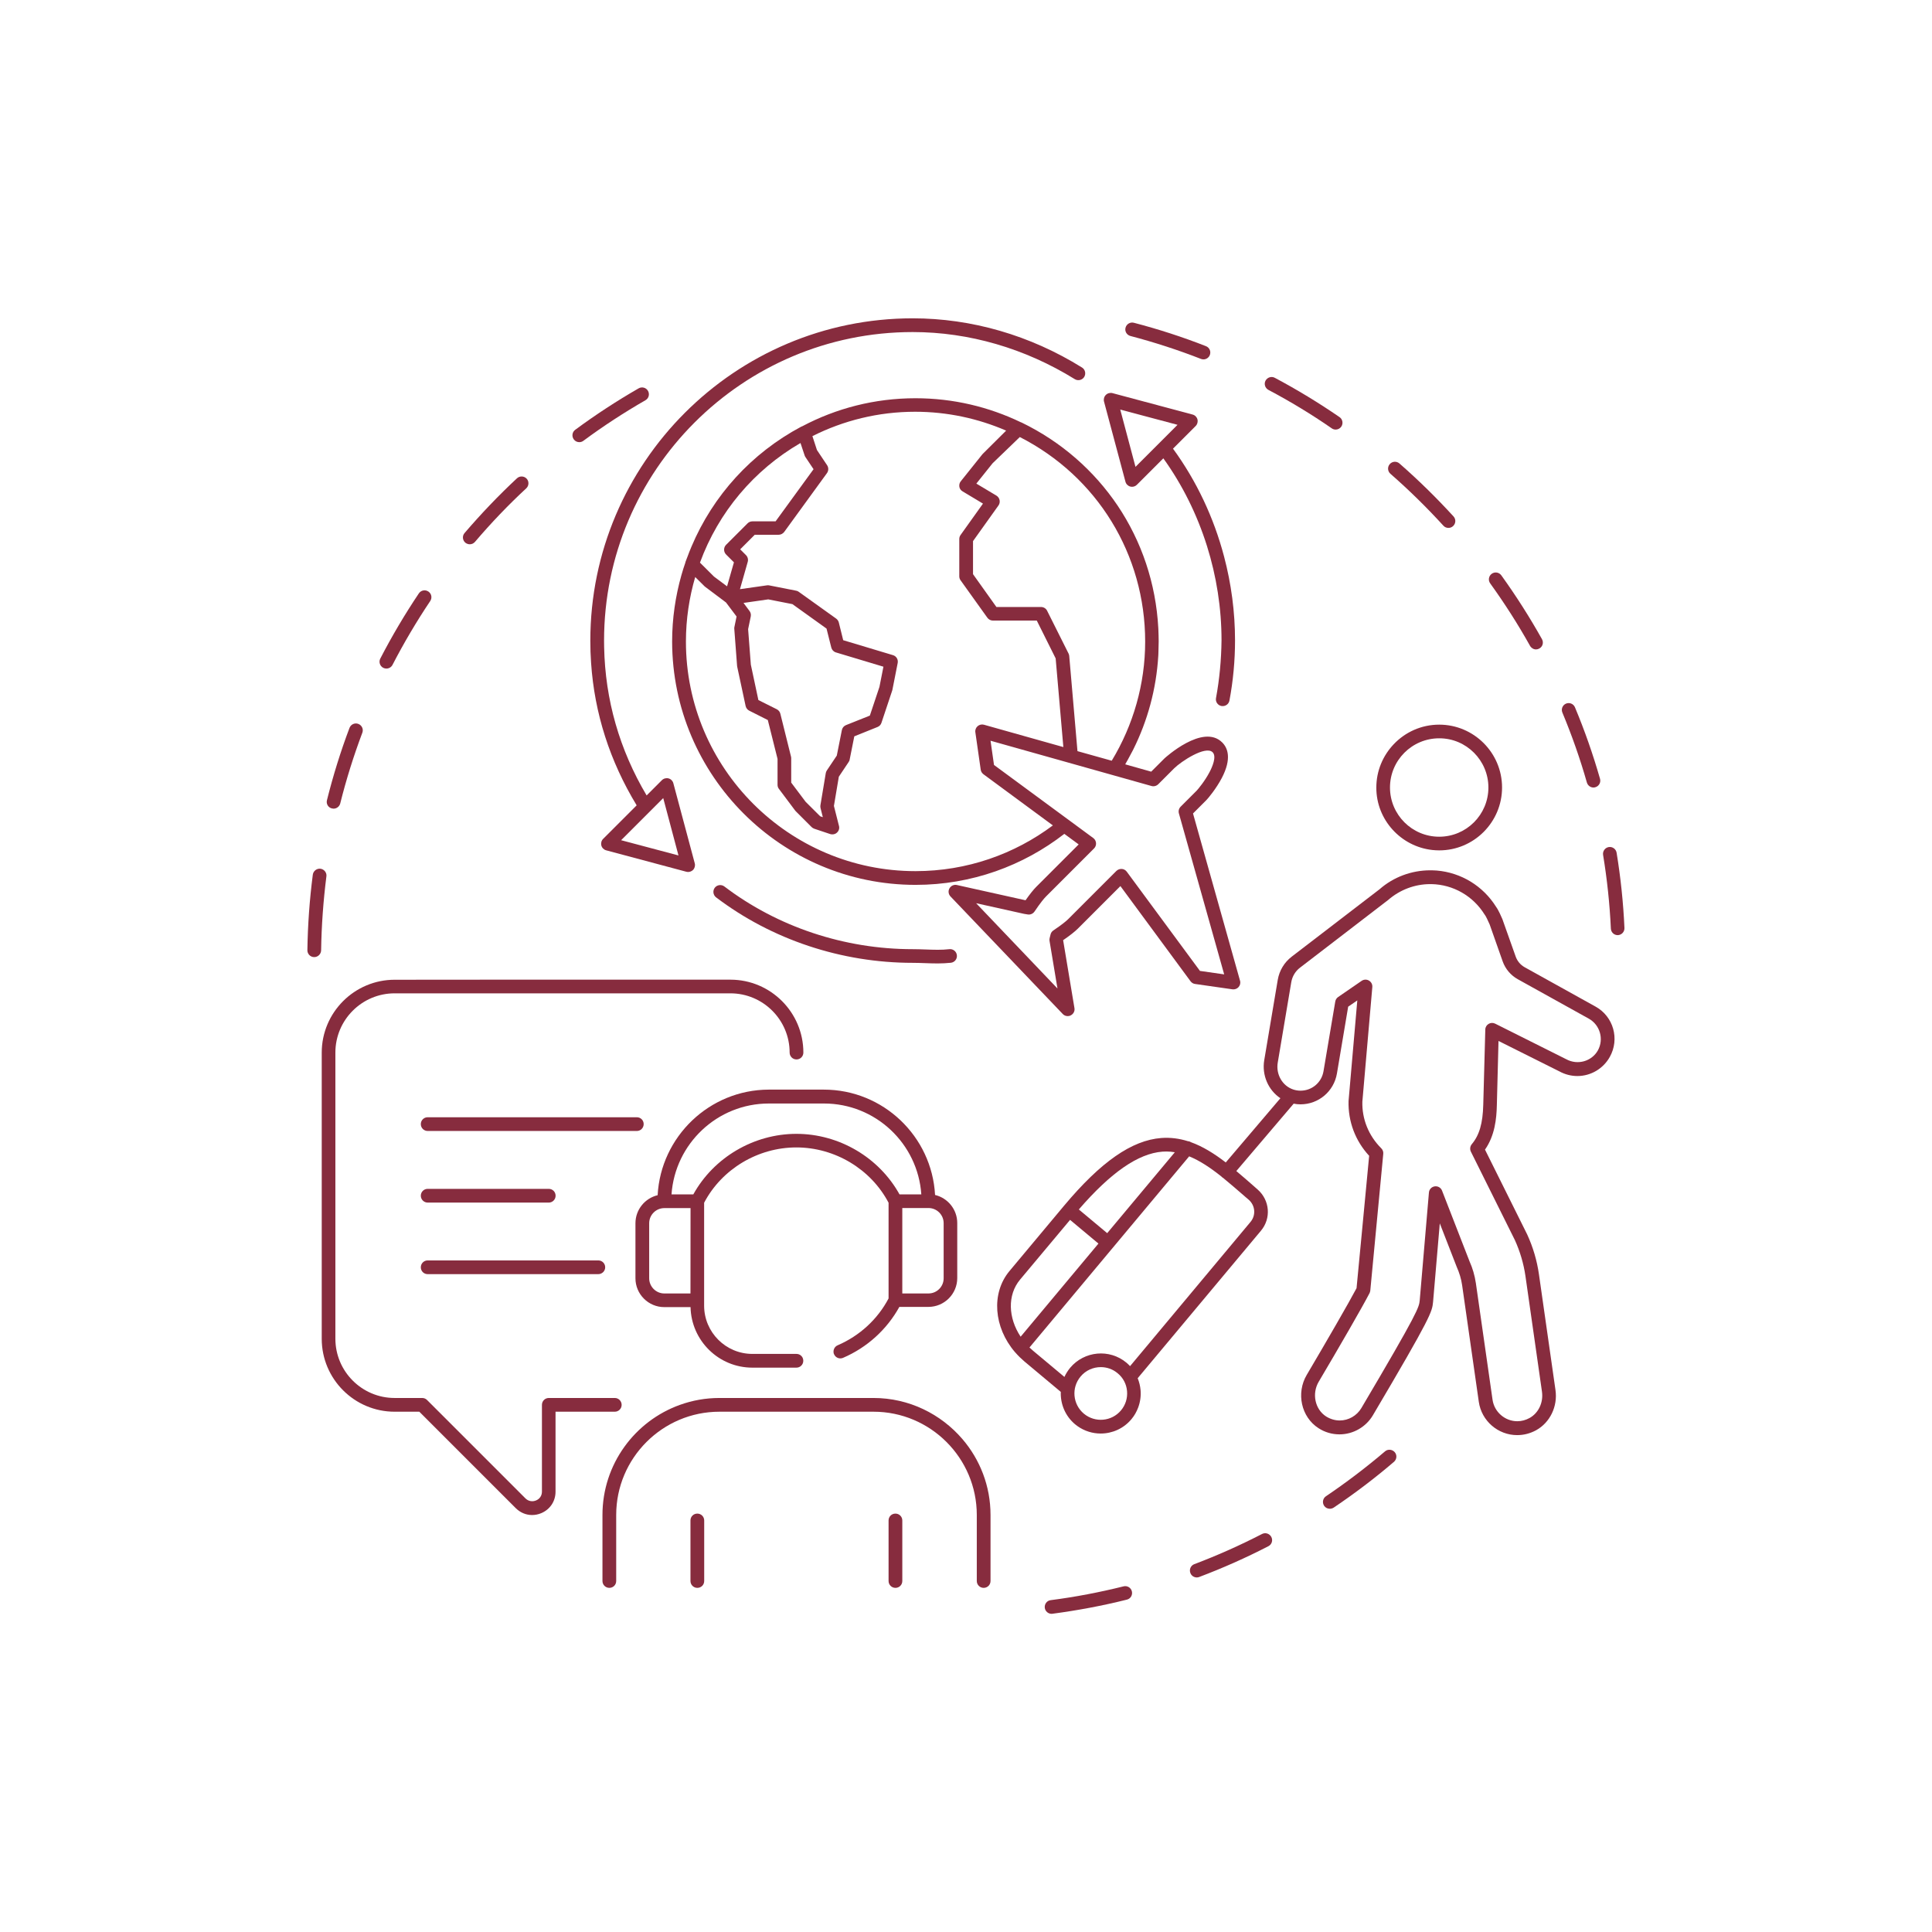 <?xml version="1.0" encoding="UTF-8"?>
<svg width="1200pt" height="1200pt" version="1.1" viewBox="0 0 1200 1200" xmlns="http://www.w3.org/2000/svg">
 <path d="m238.03 414.79c0.609 0.328 1.312 0.469 1.969 0.469 1.547 0 3.047-0.844 3.797-2.297 7.031-13.594 14.906-26.953 23.438-39.656 1.312-1.969 0.797-4.594-1.172-5.906s-4.594-0.797-5.906 1.172c-8.719 12.984-16.781 26.625-23.953 40.5-1.078 2.062-0.234 4.641 1.828 5.719z" fill="#872c3e"/>
 <path d="m206.16 502.13c0.375 0.094 0.703 0.141 1.031 0.141 1.922 0 3.609-1.312 4.125-3.188 3.703-14.859 8.344-29.625 13.734-43.969 0.844-2.203-0.281-4.641-2.484-5.484s-4.641 0.281-5.484 2.484c-5.531 14.625-10.219 29.766-14.016 44.953-0.562 2.25 0.797 4.547 3.094 5.062z" fill="#872c3e"/>
 <path d="m291.79 338.06c1.219 0 2.391-0.516 3.234-1.5 9.938-11.672 20.625-22.875 31.875-33.281 1.688-1.594 1.781-4.312 0.188-6s-4.312-1.781-6-0.188c-11.438 10.641-22.359 22.125-32.531 33.984-1.547 1.781-1.312 4.453 0.469 6 0.844 0.656 1.828 0.984 2.766 0.984z" fill="#872c3e"/>
 <path d="m359.81 274.64c0.891 0 1.781-0.281 2.531-0.844 12.328-9.141 25.312-17.578 38.578-25.219 2.062-1.172 2.719-3.797 1.547-5.812-1.172-2.062-3.797-2.719-5.812-1.547-13.547 7.781-26.812 16.453-39.375 25.734-1.875 1.359-2.297 4.031-0.891 5.953 0.797 1.125 2.109 1.734 3.422 1.734z" fill="#872c3e"/>
 <path d="m199.08 539.58c-2.297-0.281-4.453 1.359-4.781 3.656-2.016 15.469-3.141 31.266-3.375 46.922-0.047 2.344 1.828 4.312 4.219 4.312h0.047c2.297 0 4.219-1.875 4.266-4.219 0.234-15.328 1.359-30.797 3.281-45.938 0.328-2.25-1.359-4.406-3.656-4.734z" fill="#872c3e"/>
 <path d="m860.29 901.45c-11.672 9.938-24 19.312-36.703 27.891-1.969 1.312-2.438 3.938-1.172 5.906 0.797 1.219 2.156 1.875 3.562 1.875 0.797 0 1.641-0.234 2.391-0.703 12.938-8.719 25.594-18.281 37.453-28.453 1.781-1.547 2.016-4.219 0.469-6s-4.266-2.016-6-0.516z" fill="#872c3e"/>
 <path d="m697.87 985.31c-14.859 3.703-30.047 6.609-45.281 8.578-2.344 0.281-3.938 2.438-3.656 4.781 0.281 2.109 2.109 3.703 4.219 3.703 0.188 0 0.375 0 0.562-0.047 15.516-2.062 31.078-4.969 46.219-8.766 2.297-0.562 3.656-2.859 3.094-5.156s-2.906-3.656-5.156-3.094z" fill="#872c3e"/>
 <path d="m783.89 952.78c-13.641 7.031-27.797 13.359-42.094 18.75-2.203 0.844-3.281 3.281-2.438 5.484 0.609 1.688 2.25 2.766 3.984 2.766 0.516 0 1.031-0.094 1.5-0.281 14.625-5.531 29.109-11.953 42.984-19.125 2.109-1.078 2.906-3.609 1.828-5.719-1.125-2.109-3.656-2.953-5.766-1.875z" fill="#872c3e"/>
 <path d="m985.64 486.05c0.562 1.875 2.25 3.094 4.078 3.094 0.375 0 0.797-0.047 1.172-0.188 2.25-0.609 3.562-3 2.906-5.25-4.312-15.047-9.516-29.953-15.562-44.391-0.891-2.156-3.375-3.188-5.531-2.297s-3.188 3.375-2.297 5.531c5.906 14.156 11.062 28.828 15.234 43.5z" fill="#872c3e"/>
 <path d="m702.14 208.69c14.812 3.891 29.578 8.672 43.828 14.25 0.516 0.188 1.031 0.281 1.547 0.281 1.688 0 3.281-1.031 3.938-2.719 0.844-2.203-0.234-4.641-2.391-5.484-14.578-5.719-29.625-10.594-44.766-14.531-2.25-0.609-4.594 0.75-5.203 3.047-0.609 2.25 0.75 4.547 3.047 5.156z" fill="#872c3e"/>
 <path d="m787.82 242.16c13.547 7.172 26.812 15.188 39.375 23.906 0.75 0.516 1.547 0.75 2.391 0.75 1.359 0 2.672-0.609 3.516-1.828 1.312-1.922 0.844-4.594-1.078-5.906-12.891-8.859-26.438-17.109-40.219-24.422-2.062-1.125-4.641-0.281-5.766 1.781-1.078 2.016-0.281 4.594 1.781 5.719z" fill="#872c3e"/>
 <path d="m1004.1 529.64c-0.375-2.297-2.578-3.891-4.875-3.516s-3.891 2.578-3.516 4.875c2.484 15.094 4.125 30.469 4.828 45.797 0.141 2.297 1.969 4.031 4.219 4.031h0.188c2.344-0.141 4.125-2.109 4.031-4.453-0.703-15.562-2.344-31.312-4.875-46.734z" fill="#872c3e"/>
 <path d="m950.34 401.16c0.797 1.359 2.203 2.203 3.703 2.203 0.703 0 1.406-0.188 2.062-0.562 2.062-1.125 2.812-3.703 1.641-5.812-7.641-13.641-16.125-26.953-25.266-39.656-1.359-1.875-4.031-2.344-5.953-0.938-1.875 1.359-2.344 4.031-0.938 5.953 8.953 12.422 17.297 25.453 24.75 38.812z" fill="#872c3e"/>
 <path d="m896.53 326.53c0.844 0.938 1.969 1.359 3.141 1.359 1.031 0 2.062-0.375 2.859-1.125 1.734-1.594 1.875-4.266 0.281-6-10.547-11.531-21.844-22.641-33.609-32.906-1.781-1.547-4.453-1.359-6 0.422s-1.359 4.453 0.422 6c11.531 10.078 22.594 20.953 32.906 32.25z" fill="#872c3e"/>
 <path d="m568.69 549.61c34.781 0 66.844-11.859 92.391-31.688l8.906 6.562-26.391 26.391c-1.781 1.781-3.938 4.5-6.609 8.297l-42.609-9.469c-1.828-0.422-3.703 0.422-4.641 2.062s-0.656 3.656 0.609 5.016l69.75 73.031c0.797 0.891 1.969 1.312 3.094 1.312 0.609 0 1.312-0.141 1.875-0.469 1.688-0.844 2.625-2.672 2.297-4.5l-7.031-42.188c4.266-2.953 7.266-5.297 9.188-7.219l26.391-26.391 43.547 59.109c0.703 0.938 1.688 1.547 2.812 1.688l23.25 3.328c1.406 0.188 2.859-0.328 3.797-1.406s1.312-2.578 0.891-3.938l-29.203-103.88 8.203-8.203c1.359-1.359 6.188-7.219 9.656-13.781 6.375-12.188 3.656-18.75 0.281-22.125-12-12-35.672 9.703-35.906 9.938l-8.203 8.203-16.125-4.547c0.094-0.141 0.188-0.281 0.234-0.469 0.469-0.797 0.938-1.594 1.359-2.391 0.938-1.734 1.875-3.469 2.812-5.25 0.188-0.375 0.375-0.703 0.562-1.078 8.859-17.766 14.344-37.547 15.562-58.406 0.047-0.328 0.047-0.656 0.047-0.984 0.047-0.562 0.047-1.125 0.047-1.641 0.094-2.062 0.141-4.078 0.141-6.141 0-2.438-0.094-4.875-0.188-7.266-0.047-0.375-0.047-0.703-0.047-1.031-1.5-27.75-10.359-53.812-25.219-75.984-14.625-21.703-34.969-39.703-59.766-51.703-0.141-0.047-0.188-0.047-0.328-0.094-19.828-9.562-42.047-14.953-65.531-14.953-25.359 0-49.266 6.281-70.266 17.391-0.234 0.094-0.469 0.141-0.703 0.281-30.844 16.453-54.703 42.656-68.156 74.531-0.047 0.094-0.047 0.141-0.094 0.234-0.844 1.969-1.641 3.984-2.391 6.047-0.141 0.375-0.281 0.797-0.469 1.219-0.234 0.656-0.516 1.312-0.75 1.969-0.047 0.141-0.047 0.281-0.094 0.469-0.891 2.531-1.688 5.109-2.438 7.734-3.703 13.125-5.766 26.953-5.766 41.25 0.141 83.391 67.922 151.13 151.22 151.13zm184.5-82.359c2.672 2.672-0.375 9.375-1.828 12.141-2.953 5.719-7.219 10.781-8.109 11.719l-9.938 9.938c-1.078 1.078-1.5 2.672-1.078 4.172l28.125 99.984-15.047-2.156-45.469-61.641c-0.75-0.984-1.875-1.641-3.094-1.688-1.219-0.094-2.438 0.375-3.328 1.219l-29.859 29.859c-1.172 1.172-3.75 3.375-9.328 7.125-0.891 0.609-1.5 1.5-1.734 2.531l-0.562 2.297c-0.141 0.562-0.141 1.125-0.047 1.688l4.922 29.531-50.531-52.969 29.766 6.609 2.297 0.375c1.641 0.281 3.281-0.469 4.219-1.828 3.797-5.625 5.953-8.156 7.125-9.328l29.859-29.859c0.891-0.891 1.312-2.109 1.219-3.328s-0.703-2.391-1.688-3.094l-61.688-45.422-2.156-15.047 99.984 28.125c1.453 0.422 3.047 0 4.172-1.078l9.938-9.938c4.078-4.078 19.453-14.344 23.859-9.938zm-41.906-68.719c0 26.25-7.359 51.844-20.766 73.969l-21.281-5.953-5.109-59.062c-0.047-0.562-0.188-1.031-0.422-1.547l-13.312-26.578c-0.703-1.453-2.203-2.344-3.797-2.344h-27.703l-14.531-20.391v-20.531l15.797-22.125c0.703-0.938 0.938-2.203 0.703-3.328-0.234-1.172-0.938-2.156-1.969-2.812l-12.469-7.453 10.078-12.609 16.922-16.312c48.141 24.562 77.859 72.984 77.859 127.08zm-100.83-116.67c-0.141 0.141-0.281 0.281-0.375 0.422l-13.312 16.641c-0.797 0.938-1.078 2.203-0.891 3.422s0.938 2.25 2.016 2.859l12.656 7.594-13.922 19.5c-0.516 0.703-0.797 1.594-0.797 2.438v23.25c0 0.891 0.281 1.734 0.797 2.438l16.641 23.25c0.797 1.125 2.109 1.781 3.469 1.781h27.234l11.719 23.484 4.781 55.078-49.312-13.875c-1.359-0.375-2.859-0.047-3.938 0.891s-1.641 2.391-1.406 3.797l3.328 23.25c0.141 1.125 0.797 2.109 1.688 2.812l43.125 31.781c-23.812 17.812-53.344 28.406-85.312 28.406-78.609 0-142.6-63.938-142.6-142.6 0-13.922 2.062-27.375 5.766-40.078l5.859 5.812c0.141 0.141 0.281 0.281 0.469 0.375l12.797 9.609 6.562 8.719-1.359 6.609c-0.094 0.375-0.094 0.797-0.047 1.172l1.734 22.969c0.047 0.188 0.047 0.375 0.094 0.562l5.203 24.281c0.281 1.266 1.125 2.344 2.25 2.906l11.531 5.812 6.047 24.141v16.078c0 0.938 0.281 1.828 0.844 2.531l9.984 13.312c0.141 0.141 0.234 0.281 0.375 0.469l9.938 9.938c0.469 0.469 1.031 0.797 1.641 1.031l9.938 3.328c0.469 0.141 0.891 0.188 1.359 0.188 1.031 0 2.109-0.375 2.859-1.125 1.125-1.031 1.641-2.625 1.219-4.125l-3.141-12.422 3.047-18.141 6.141-9.188c0.281-0.469 0.562-0.984 0.609-1.547l2.859-14.344 14.438-5.812c1.172-0.469 2.062-1.406 2.438-2.625l6.656-19.969c0.047-0.188 0.094-0.328 0.141-0.516l3.281-16.641c0.422-2.156-0.844-4.266-2.953-4.875l-30.891-9.281-2.719-10.969c-0.234-0.984-0.844-1.828-1.641-2.438l-23.25-16.641c-0.469-0.375-1.031-0.609-1.641-0.703l-16.641-3.281c-0.469-0.094-0.938-0.141-1.453-0.047l-16.781 2.391 4.828-16.969c0.422-1.453 0-3.094-1.078-4.172l-3.609-3.609 9.047-9.047h14.812c1.359 0 2.625-0.656 3.469-1.734l26.578-36.562c1.031-1.453 1.078-3.375 0.094-4.875l-6.328-9.469-2.812-8.625c19.219-9.656 40.875-15.141 63.797-15.141 20.062 0 39.188 4.219 56.531 11.719zm-100.83 219.94 1.453 5.766-1.641-0.562-9.047-9-8.953-11.906v-15.188c0-0.375-0.047-0.703-0.141-1.031l-6.609-26.578c-0.281-1.219-1.125-2.203-2.203-2.766l-11.438-5.719-4.688-21.984-1.688-22.031 1.641-7.922c0.234-1.219-0.047-2.438-0.797-3.422l-3.703-4.969 15.375-2.203 15 2.953 21.188 15.188 2.953 11.766c0.375 1.453 1.453 2.625 2.906 3.047l29.484 8.859-2.484 12.562-5.953 17.812-14.812 5.906c-1.359 0.562-2.297 1.688-2.578 3.141l-3.141 15.797-6.188 9.234c-0.328 0.516-0.562 1.078-0.656 1.641l-3.328 19.969c-0.094 0.516-0.047 1.078 0.047 1.641zm-9.844-218.9c0.141 0.375 0.281 0.703 0.516 1.031l5.016 7.5-23.578 32.391h-14.438c-1.125 0-2.203 0.469-3 1.266l-13.312 13.312c-1.641 1.641-1.641 4.359 0 6l4.875 4.875-4.266 14.906-8.109-6.047-8.719-8.672c11.484-31.359 33.516-57.516 62.438-74.297z" fill="#872c3e"/>
 <path d="m755.29 433.55c-0.469 2.297 1.078 4.547 3.375 4.969 0.281 0.047 0.562 0.047 0.797 0.047 2.016 0 3.797-1.406 4.172-3.469 2.297-12.188 3.469-24.797 3.469-37.312 0-17.672-2.344-35.203-6.797-52.078-6.375-24.188-17.109-47.016-31.734-67.031l14.062-14.062c1.078-1.078 1.5-2.625 1.125-4.125-0.375-1.453-1.547-2.625-3-3l-49.781-13.312c-1.453-0.375-3.047 0.047-4.125 1.125s-1.5 2.625-1.125 4.125l13.312 49.781c0.375 1.453 1.547 2.625 3 3 0.375 0.094 0.703 0.141 1.125 0.141 1.125 0 2.203-0.469 3-1.266l16.406-16.406c11.859 16.5 20.953 34.922 27.094 54.422 5.906 18.797 9.047 38.625 9.047 58.641-0.141 12.094-1.266 24.141-3.422 35.812zm-23.906-169.69-26.109 26.109-9.469-35.578z" fill="#872c3e"/>
 <path d="m589.64 589.55c-4.734 0.562-9.609 0.375-14.719 0.188-2.672-0.094-5.344-0.188-8.062-0.188-42.375 0-83.906-13.828-116.95-38.953-1.875-1.406-4.547-1.031-5.953 0.797-1.406 1.875-1.031 4.547 0.797 5.953 34.547 26.25 77.906 40.688 122.11 40.688 2.578 0 5.156 0.094 7.688 0.188 2.578 0.094 5.203 0.188 7.875 0.188 2.719 0 5.438-0.141 8.203-0.422 2.344-0.281 3.984-2.391 3.703-4.688-0.234-2.344-2.391-4.031-4.688-3.75z" fill="#872c3e"/>
 <path d="m374.63 521.02c-1.078 1.078-1.5 2.625-1.125 4.125 0.375 1.453 1.547 2.625 3 3l49.781 13.312c0.375 0.094 0.703 0.141 1.125 0.141 1.125 0 2.203-0.469 3-1.219 1.078-1.078 1.5-2.625 1.125-4.125l-13.312-49.781c-0.375-1.453-1.547-2.625-3-3s-3.047 0.047-4.125 1.125l-9.469 9.469c-16.875-28.453-25.734-59.438-26.391-92.109-0.047-1.359-0.047-2.672-0.047-4.031 0-105.7 85.969-191.68 191.68-191.68 34.969 0 69.797 10.125 100.69 29.25 1.969 1.219 4.641 0.609 5.859-1.359 1.219-2.016 0.609-4.641-1.359-5.859-32.25-20.062-68.625-30.562-105.19-30.562-110.39 0-200.21 89.812-200.21 200.21 0 4.641 0.141 9.234 0.469 13.781 2.109 31.312 11.625 61.031 28.312 88.5zm37.312-25.312 9.469 35.625-35.625-9.469z" fill="#872c3e"/>
 <path d="m889.69 527.95c1.359 0.141 2.812 0.234 4.219 0.234 21.562 0 39.047-17.531 39.047-39.047 0-21.562-17.531-39.047-39.047-39.047-11.109 0-21.141 4.688-28.219 12.141-6.703 7.031-10.828 16.5-10.828 26.953-0.047 20.016 15.281 36.656 34.828 38.766zm34.781-38.812c0 16.875-13.688 30.562-30.562 30.562s-30.562-13.688-30.562-30.562 13.688-30.562 30.562-30.562c16.828-0.047 30.562 13.688 30.562 30.562z" fill="#872c3e"/>
 <path d="m991.03 625.22-44.062-24.469c-2.578-1.453-4.547-3.797-5.531-6.562l-8.156-22.969c0-0.047-0.047-0.094-0.047-0.141-0.047-0.047-0.047-0.141-0.047-0.141-0.562-1.312-2.438-5.672-3.938-7.688-8.109-12.984-21.75-21.281-36.891-22.547-0.984-0.094-1.969-0.141-2.953-0.141h-1.078c-11.625 0-22.875 4.219-31.453 11.766l-54.562 41.859c-4.641 3.562-7.688 8.672-8.672 14.391l-8.391 49.875c-1.594 9.422 2.578 18.703 10.031 23.672l-33.938 39.891c-7.125-5.484-14.25-9.938-21.703-12.609-0.562-0.375-1.219-0.562-1.875-0.609-5.25-1.641-10.688-2.391-16.453-1.969-18.375 1.406-37.594 14.812-60.469 42.141l-0.047 0.047s0 0.047-0.047 0.047c-0.047 0.047-0.094 0.141-0.141 0.188l-33.609 40.219c-11.531 13.828-9.703 35.016 3.328 50.25 0.141 0.188 0.281 0.375 0.469 0.516 1.641 1.875 3.469 3.656 5.438 5.344l22.641 18.938c-0.281 7.453 2.719 14.953 8.859 20.109 0.516 0.422 1.031 0.797 1.594 1.219 4.312 3.047 9.328 4.547 14.344 4.547 7.125 0 14.203-3.047 19.078-8.906 1.875-2.203 3.234-4.688 4.219-7.312 1.266-3.422 1.781-7.078 1.453-10.828-0.234-2.531-0.844-4.969-1.781-7.312l76.547-91.594c6.469-7.688 5.531-18.938-2.016-25.594l-1.969-1.734c-3.844-3.375-7.594-6.656-11.297-9.75l35.625-41.859c1.359 0.281 2.812 0.422 4.219 0.422 11.25 0 20.766-8.062 22.641-19.125l6.984-41.531 5.672-3.891-5.438 62.531c-0.328 12.703 4.219 24.703 12.797 33.984l-4.359 45.891-3.469 36.328c-4.641 8.812-18.891 33.469-30.938 53.859-6.703 11.344-3.422 26.203 7.312 33.094 3.891 2.531 8.391 3.844 13.031 3.844 8.484 0 16.406-4.547 20.719-11.812 36.516-61.781 36.797-64.312 37.406-70.453l4.172-48.797 10.5 27c1.641 3.656 2.812 7.5 3.375 11.438l10.359 72.422c1.688 11.812 11.906 20.672 23.812 20.672 4.172 0 8.109-1.031 11.812-3.047 8.625-4.781 13.453-14.812 12-24.938l-10.266-71.859c-1.219-8.531-3.656-16.828-7.312-24.797l-26.203-52.688c6.094-8.672 7.172-19.172 7.359-27.562l1.031-39.938 37.875 18.938c3.422 1.875 7.266 2.859 11.109 2.859 8.344 0 16.031-4.547 20.109-11.812 6.281-11.156 2.297-25.172-8.812-31.312zm-18.328 32.625-44.016-22.031c-1.312-0.656-2.859-0.609-4.078 0.141-1.266 0.75-2.062 2.062-2.062 3.562l-1.266 46.594c-0.281 11.625-2.438 18.984-7.125 24.562-1.078 1.312-1.312 3.141-0.562 4.641l27.328 54.938c3.234 7.125 5.438 14.625 6.562 22.312l10.266 71.859c0.938 6.656-2.109 13.219-7.688 16.312-2.391 1.312-4.969 2.016-7.641 2.016-7.688 0-14.297-5.766-15.375-13.359l-10.359-72.422c-0.703-4.781-2.062-9.375-3.938-13.547l-17.062-43.875c-0.609-1.641-2.203-2.719-3.938-2.719-0.188 0-0.375 0-0.609 0.047-1.969 0.281-3.469 1.875-3.609 3.844l-5.719 66.984c-0.422 4.219-0.703 6.797-36.281 66.938-2.812 4.688-7.922 7.641-13.406 7.641-2.953 0-5.859-0.891-8.438-2.484-6.938-4.453-9-14.156-4.594-21.609 12.469-21.047 27.281-46.688 31.547-54.984 0.234-0.469 0.375-0.984 0.469-1.547l8.062-84.984c0.141-1.266-0.328-2.531-1.219-3.422-7.875-7.828-12.047-18.188-11.766-28.969l6.188-71.203c0.141-1.641-0.656-3.188-2.109-4.031-1.406-0.844-3.188-0.75-4.547 0.188l-14.578 10.031c-0.938 0.656-1.594 1.641-1.781 2.812l-7.312 43.312c-1.172 6.984-7.172 12.047-14.25 12.047-1.5 0-3.047-0.234-4.453-0.703-6.797-2.203-10.969-9.422-9.703-16.781l8.391-49.875c0.609-3.609 2.531-6.844 5.438-9.047l54.75-42.047c7.266-6.328 16.547-9.844 26.062-9.844h0.891c13.453 0.281 25.781 7.359 32.906 18.844 0.094 0.141 0.188 0.281 0.281 0.375 0.469 0.609 1.828 3.328 2.906 5.859l8.062 22.875c1.688 4.781 5.062 8.719 9.469 11.156l44.062 24.469c6.938 3.891 9.469 12.703 5.625 19.688-3.703 6.656-12.469 9.469-19.781 5.438zm-197.06 87.375c4.031 3.562 4.547 9.609 1.078 13.734l-74.812 89.578c-0.703-0.703-1.406-1.453-2.203-2.109-10.547-8.812-26.203-7.359-35.016 3.141-1.453 1.781-2.625 3.656-3.562 5.672l-10.594-8.859-8.812-7.359c-0.797-0.656-1.547-1.359-2.297-2.062l99.188-118.73c6.703 2.719 13.312 7.172 20.062 12.562 0.141 0.141 0.281 0.328 0.469 0.469 0.141 0.141 0.281 0.188 0.469 0.281 4.547 3.703 9.188 7.781 14.062 12zm-75.609 118.83c0.375 4.359-0.938 8.578-3.75 11.953-5.812 6.938-16.125 7.828-23.062 2.062-6.938-5.812-7.875-16.125-2.062-23.062 3.234-3.891 7.875-5.859 12.562-5.859 3.703 0 7.406 1.219 10.453 3.797 3.422 2.766 5.484 6.75 5.859 11.109zm21.938-148.74c0.891-0.047 1.688-0.094 2.531-0.094 1.781 0 3.469 0.188 5.203 0.469l-42 50.25-17.625-14.719c19.875-22.969 36.844-34.734 51.891-35.906zm-57.328 42.375 17.625 14.719-48.328 57.844c-7.734-11.625-8.344-25.875-0.375-35.438z" fill="#872c3e"/>
 <path d="m381.89 868.31h-41.016c-2.344 0-4.266 1.875-4.266 4.266v53.859c0 2.531-1.359 4.594-3.703 5.531-2.297 0.938-4.781 0.469-6.562-1.312l-61.125-61.125c-0.797-0.797-1.875-1.219-3-1.219h-17.109c-20.297 0-36.797-16.5-36.797-36.797v-177.74c0-20.297 16.5-36.797 36.797-36.797h208.55c20.297 0 36.797 16.5 36.797 36.797 0 2.344 1.875 4.266 4.266 4.266 2.344 0 4.266-1.875 4.266-4.266 0-24.938-20.297-45.281-45.281-45.281h-150.56l-58.031 0.047c-24.938 0-45.281 20.297-45.281 45.281v177.74c0 24.938 20.297 45.281 45.281 45.281h15.328l59.859 59.859c2.812 2.812 6.422 4.312 10.172 4.312 1.875 0 3.797-0.375 5.625-1.125 5.531-2.297 8.953-7.406 8.953-13.406v-49.641h36.797c2.344 0 4.266-1.875 4.266-4.266 0-2.344-1.922-4.266-4.219-4.266z" fill="#872c3e"/>
 <path d="m265.64 746.95h75.188c2.344 0 4.266-1.875 4.266-4.266s-1.875-4.266-4.266-4.266h-75.188c-2.344 0-4.266 1.875-4.266 4.266 0 2.344 1.922 4.266 4.266 4.266z" fill="#872c3e"/>
 <path d="m375.89 787.13c0-2.344-1.875-4.266-4.266-4.266h-105.98c-2.344 0-4.266 1.875-4.266 4.266s1.875 4.266 4.266 4.266h105.94c2.391 0 4.312-1.922 4.312-4.266z" fill="#872c3e"/>
 <path d="m265.64 702.47h129.89c2.344 0 4.266-1.875 4.266-4.266s-1.875-4.266-4.266-4.266h-129.89c-2.344 0-4.266 1.875-4.266 4.266s1.922 4.266 4.266 4.266z" fill="#872c3e"/>
 <path d="m542.53 868.31h-95.719c-8.578 0-16.781 1.5-24.469 4.266-28.031 10.031-48.141 36.891-48.141 68.391v41.016c0 2.344 1.875 4.266 4.266 4.266s4.266-1.875 4.266-4.266v-41.016c0-35.344 28.781-64.125 64.125-64.125h95.719c35.344 0 64.125 28.781 64.125 64.125v41.016c0 2.344 1.875 4.266 4.266 4.266s4.266-1.875 4.266-4.266v-41.016c0-17.953-6.562-34.406-17.438-47.109-13.406-15.609-33.188-25.547-55.266-25.547z" fill="#872c3e"/>
 <path d="m560.44 944.39c0-2.344-1.875-4.266-4.266-4.266s-4.266 1.875-4.266 4.266v37.594c0 2.344 1.875 4.266 4.266 4.266s4.266-1.875 4.266-4.266z" fill="#872c3e"/>
 <path d="m437.39 944.39c0-2.344-1.875-4.266-4.266-4.266s-4.266 1.875-4.266 4.266v37.594c0 2.344 1.875 4.266 4.266 4.266s4.266-1.875 4.266-4.266z" fill="#872c3e"/>
 <path d="m408.47 742.36c-7.875 1.875-13.781 8.953-13.781 17.438v34.172c0 9.891 8.062 17.906 17.906 17.906h16.312c0.469 20.812 17.484 37.594 38.391 37.594h27.375c2.344 0 4.266-1.875 4.266-4.266 0-0.281-0.047-0.562-0.094-0.891-0.375-1.969-2.109-3.375-4.172-3.375h-27.375c-16.5 0-29.953-13.453-29.953-29.953v-63.938c10.969-20.906 33.375-34.359 57.281-34.359s46.312 13.453 57.281 34.359v59.438c-6.797 12.938-17.953 23.203-31.641 29.109-1.875 0.797-2.859 2.812-2.484 4.781 0.047 0.281 0.141 0.562 0.281 0.797 0.938 2.156 3.422 3.141 5.578 2.203 14.953-6.422 27.234-17.625 34.969-31.641h18.047c9.891 0 17.906-8.062 17.906-17.906v-34.172c0-8.438-5.859-15.562-13.781-17.438-1.969-36.422-32.203-65.438-69.094-65.438h-34.219c-36.797 0.094-67.031 29.156-69 65.578zm-5.25 51.609v-34.172c0-5.203 4.219-9.422 9.422-9.422h16.266l-0.047 53.016h-16.266c-5.156 0-9.375-4.266-9.375-9.422zm182.9 0c0 5.203-4.219 9.422-9.422 9.422h-16.266v-53.062h16.266c5.203 0 9.422 4.219 9.422 9.422zm-74.344-108.56c32.062 0 58.312 24.938 60.469 56.438h-13.547c-12.703-22.922-37.5-37.594-64.031-37.594s-51.375 14.719-64.031 37.594h-13.547c2.203-31.5 28.453-56.438 60.469-56.438z" fill="#872c3e"/>
</svg>
